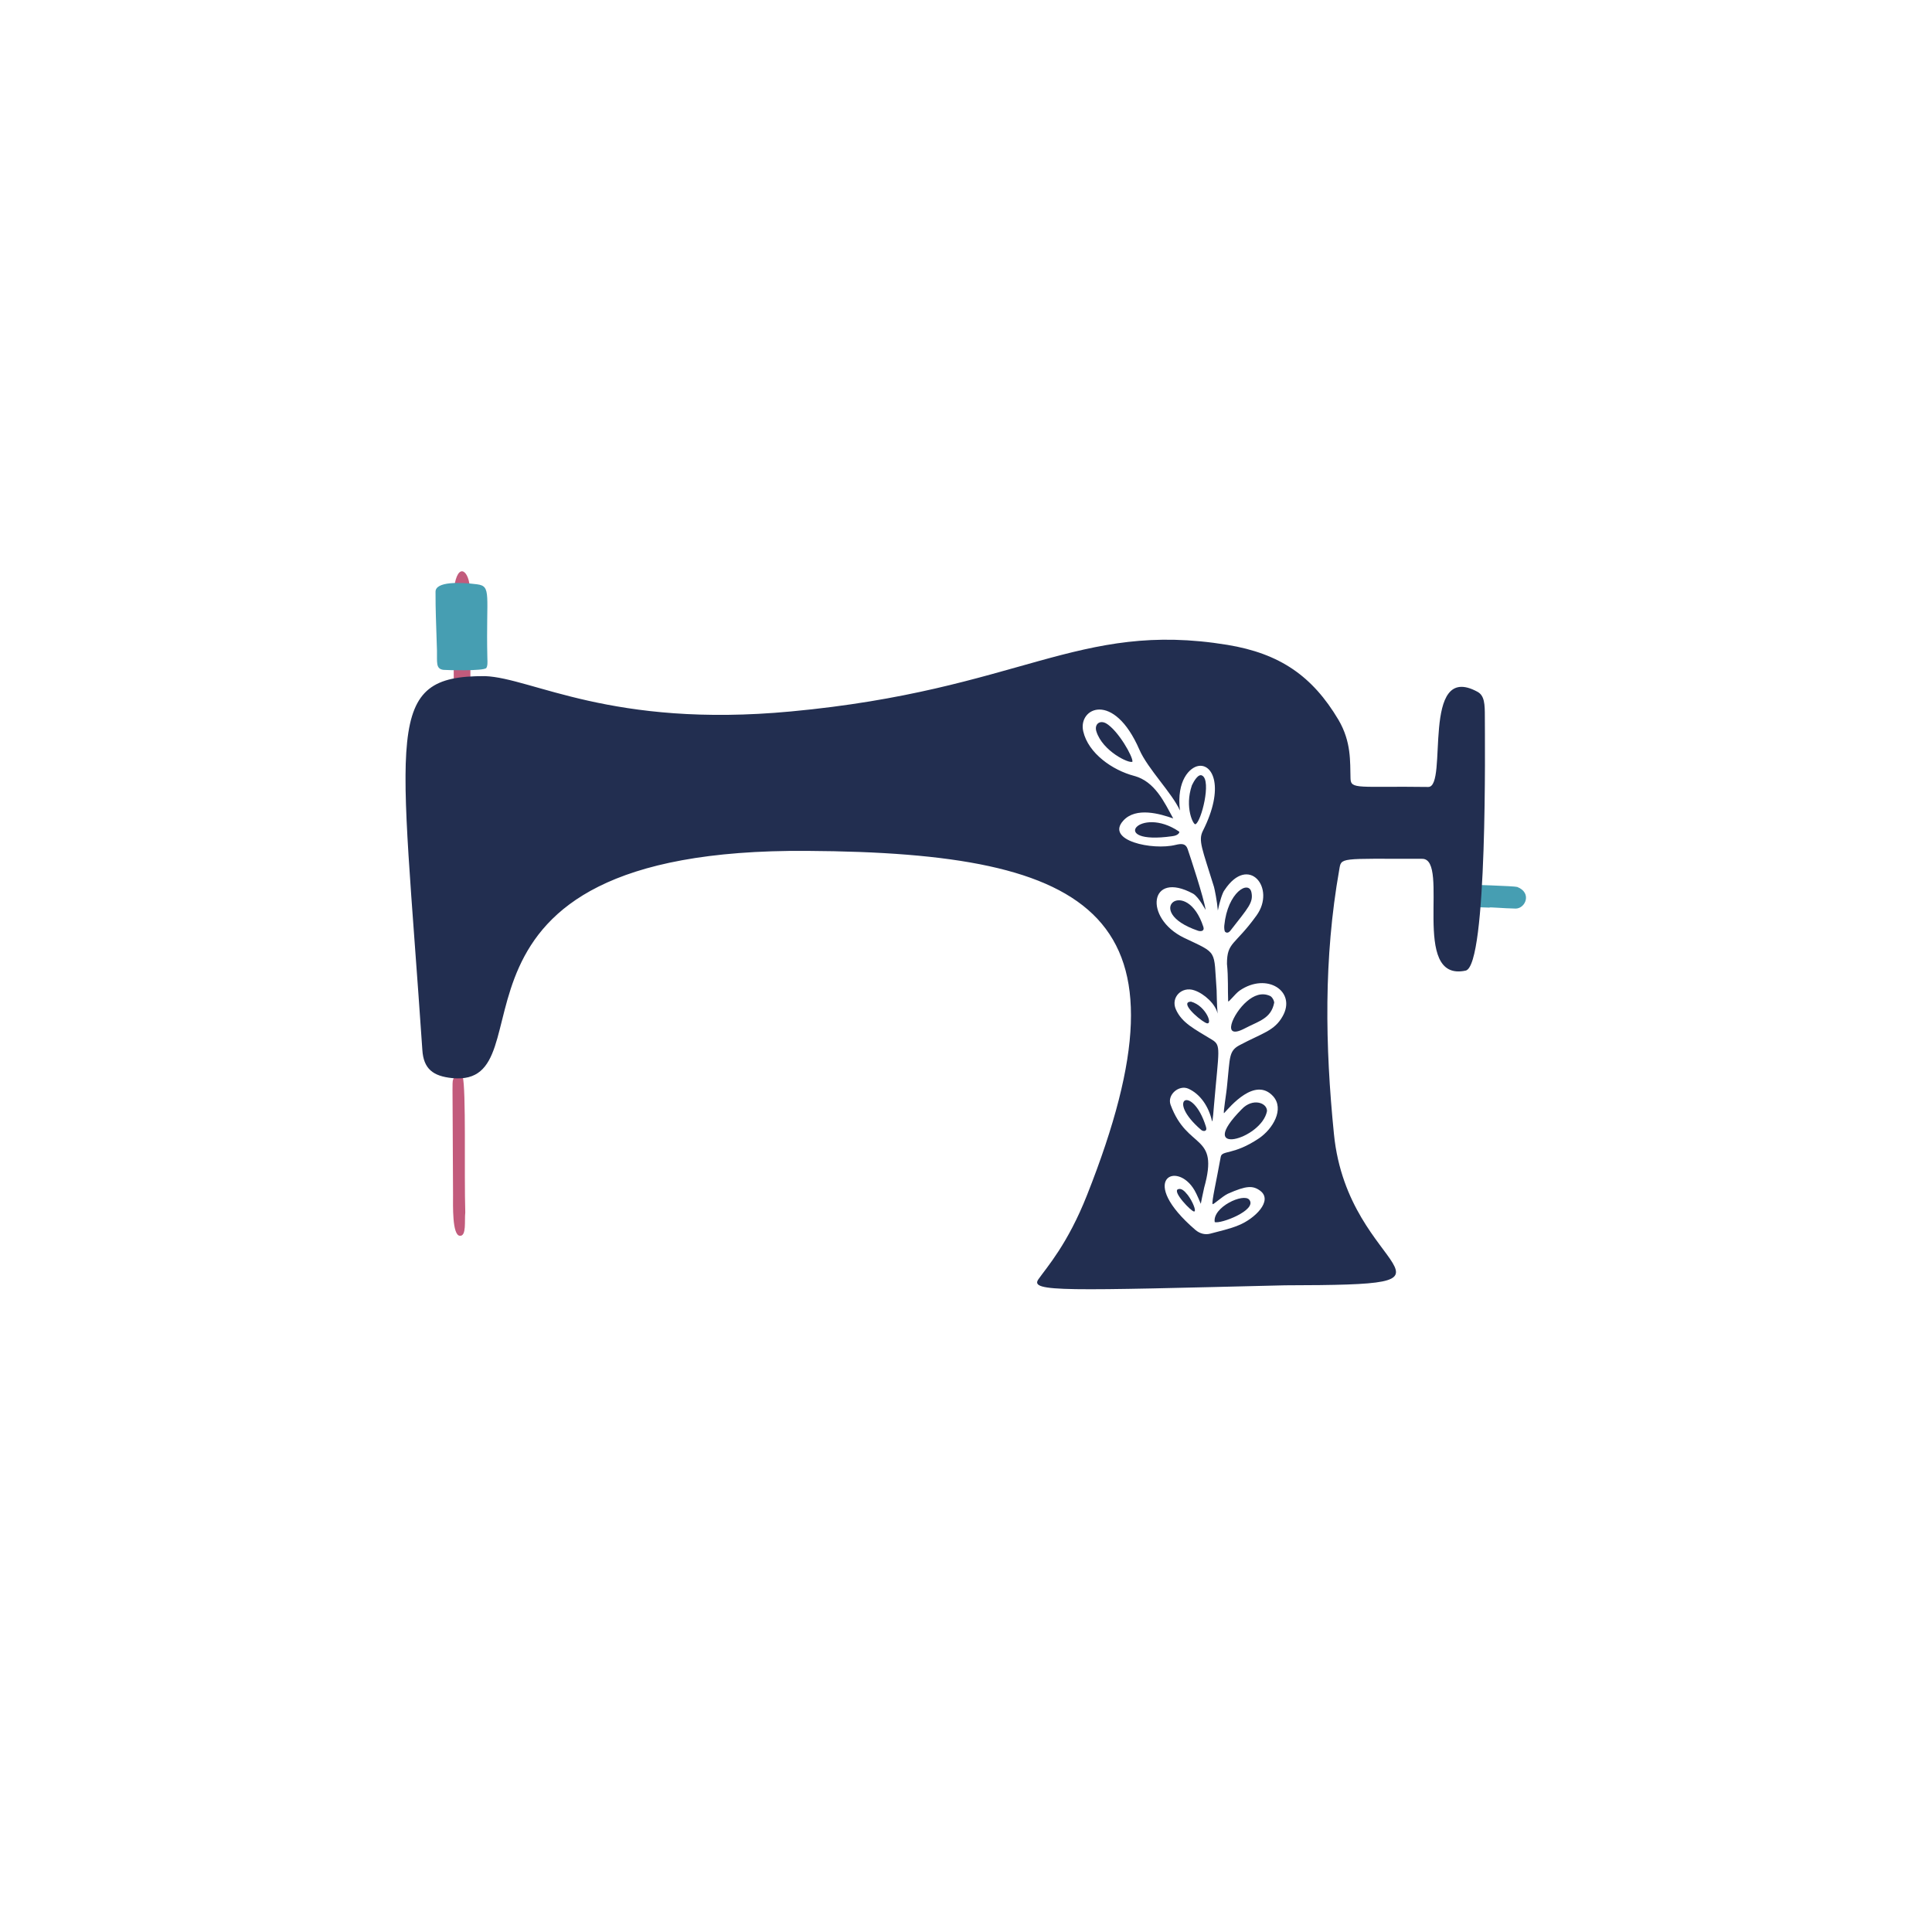 <?xml version="1.0" encoding="UTF-8"?>
<svg data-bbox="-37.5 -37.5 450 450" height="500" viewBox="0 0 375 375" width="500" xmlns="http://www.w3.org/2000/svg" data-type="color">
    <g>
        <defs>
            <clipPath id="1a870d35-7429-4a05-930f-5795d18dac19">
                <path d="M281 171h15.215v6H281Zm0 0"/>
            </clipPath>
            <clipPath id="3013f290-ca7e-483c-9452-30624855bac8">
                <path d="M78.715 124H289v126.305H78.715Zm0 0"/>
            </clipPath>
        </defs>
        <path fill="#ffffff" d="M412.5-37.5v450h-450v-450h450z" data-color="1"/>
        <path fill="#ffffff" d="M412.5-37.5v450h-450v-450h450z" data-color="1"/>
        <path fill="#ffffff" d="M412.5-37.5v450h-450v-450h450z" data-color="1"/>
        <g clip-path="url(#1a870d35-7429-4a05-930f-5795d18dac19)">
            <path d="M289.09 176.168c-5.633-.23-5.215.047-6.938-1.211-.882-.7-.418-3.312 2.098-3.266.559 0 9.73.278 10.242.465 2.887 1.121 1.63 4.153-.277 4.2-2.563-.047-5.125-.325-5.125-.188Zm0 0" fill="#469eb2" data-color="2"/>
        </g>
        <path d="M88.074 209.16c.047-.234 1.024-1.168 1.723-.281.7 2.566.281 18.945.512 26.46-.184 1.54.28 4.665-1.07 4.524-1.489-.14-1.305-5.972-1.305-7.976-.09-25.434-.23-21.188.14-22.727Zm3.121-94.82c-.047-3.45-2.328-5.55-3.074-.184-.14.934-.047 17.59-.047 18.57.047 4.528 2.004 5.227 2.516 3.547.883-3.171.7-2.378.7-12.597-.142-.047 0-4.668-.095-9.336Zm0 0" fill="#c25b7c" data-color="3"/>
        <g clip-path="url(#3013f290-ca7e-483c-9452-30624855bac8)">
            <path d="M94.129 131.234c9.125.325 24.539 10.125 59.367 6.86 44.656-4.153 55.598-17.688 84.746-12.926 10.153 1.68 16.485 6.02 21.559 14.559 2.515 4.293 2.238 8.117 2.332 11.34.043 2.238 1.535 1.492 15.086 1.68 3.957.046-1.54-24.5 9.543-18.481 1.398.746 1.445 2.425 1.445 4.855 0 4.293.559 48.34-3.727 49.274-10.894 2.335-2.933-21.7-8.425-21.7-16.254 0-15.692-.324-16.114 2.149-3.027 17.125-2.746 34.156-1.023 51.281 2.746 27.625 30.777 29.258-9.5 29.352-42.7 1.027-49.637 1.351-47.867-1.168 1.629-2.332 5.68-6.813 9.453-16.375 21.465-54.176 2.004-66.45-54.34-66.778-77.062-.558-49.078 46.059-68.914 44.098-3.68-.375-5.543-1.774-5.773-5.461-4.239-62.527-7.684-72.652 12.152-72.559Zm142.02 61.036c0-.047.046 3.171.187 4.476-.375-1.816-2.563-3.871-4.52-4.523-2.418-.84-4.609 1.351-3.586 3.683 1.168 2.66 3.633 3.828 6.989 5.883 1.86 1.117 1.347 1.82.418 12.738-.047.465-.235 3.266-.375 3.125-.649-2.937-2.328-5.32-4.61-6.343-1.816-.797-4.144 1.164-3.445 3.125 3.309 8.957 9.5 5.414 6.52 16.097-.188.746-.653 3.13-.653 3.13s-.789-1.915-1.21-2.614c-3.446-5.93-11.223-2.102.187 7.7.84.698 1.863.976 2.887.698 1.863-.515 3.726-.886 5.496-1.632 3.117-1.262 6.703-4.762 4.187-6.676-1.441-1.07-2.7-1.024-6.285.562-1.164.559-2.887 2.238-2.98 2.004-.184-.512.746-4.476 1.585-9.144.23-1.352 2.465-.282 7.403-3.594 2.699-1.82 5.027-5.692 2.746-8.211-3.492-3.781-8.29 2.008-9.5 3.312-.23.094.469-3.828.605-5.554.559-5.27.282-6.532 2.422-7.653 4.38-2.332 6.754-2.75 8.336-5.597 2.746-4.809-3.027-8.633-8.336-4.992-.93.652-2.234 2.472-2.234 2.05-.094-2.191.047-4.57-.23-7.23 0-4.293 1.488-3.5 5.726-9.38 3.863-5.32-1.54-11.991-6.195-4.948-.371.422-.977 2.289-1.301 3.968-.14-1.773-.606-4.058-.746-4.574-2.282-7.418-3.121-9.004-2.145-10.918 4.238-8.398 1.91-13.113-.93-12.554-1.582.28-4.238 2.754-3.539 8.632-1.535-3.406-6.238-8.07-7.867-11.804-4.984-11.477-11.969-8.117-10.898-3.547.98 4.246 5.637 7.515 9.87 8.633 4.052 1.074 5.868 5.132 7.59 8.261-2.511-.886-7.214-2.289-9.683.418-3.539 3.875 5.68 5.832 10.153 4.715 1.164-.281 1.953-.281 2.328.793.511 1.492 3.117 9.38 3.492 11.805.047.187-1.258-2.426-2.422-3.125-8.524-4.621-9.64 4.71-1.816 8.539 6.75 3.219 5.773 2.191 6.378 10.266Zm0 0" fill="#222e50" data-color="4"/>
        </g>
        <path d="M94.406 129.648c-.511.653-7.96.418-8.332.372-1.539-.188-1.21-1.493-1.258-3.73-.187-6.302-.28-7.376-.28-11.435 0-2.007 4.75-1.867 8.054-1.445 2.89.371 1.726 2.004 2.004 14.184.047 1.215.047 1.633-.188 2.054Zm0 0" fill="#469eb2" data-color="2"/>
        <path d="M247.324 194.602c-.605 3.125-2.933 3.546-5.773 5.039-4.563 2.379-2.281-2.938.465-5.274 1.351-1.164 2.886-1.773 4.468-1.07.375.137.793.793.84 1.305Zm0 0" fill="#222e50" data-color="4"/>
        <path d="M245.926 215.645c-1.024 5.554-14.2 9.054-4.887-.372 2.094-2.195 4.887-1.261 4.887.372Zm0 0" fill="#222e50" data-color="4"/>
        <path d="M232.05 159.977c-.37.28-2.187-3.22-.698-7.559.375-.793 1.257-2.332 2.003-1.867 1.817.98-.187 8.914-1.304 9.426Zm0 0" fill="#222e50" data-color="4"/>
        <path d="M219.805 147.844c-.653.422-5.774-2.051-6.985-5.832-.465-1.399.606-2.332 1.91-1.586 2.329 1.398 5.215 6.488 5.075 7.418Zm0 0" fill="#222e50" data-color="4"/>
        <path d="M237.637 179.621c.652-6.484 4.75-8.816 5.261-6.437.422 2.007-.605 2.984-4.05 7.418-.23.328-.653.609-1.024.28-.187-.093-.234-.886-.187-1.26Zm0 0" fill="#222e50" data-color="4"/>
        <path d="M233.586 179.95c.234.792-.512.886-1.07.698-11.036-3.777-2.188-10.777 1.07-.699Zm0 0" fill="#222e50" data-color="4"/>
        <path d="M228.883 161.426c.094.094-.09.746-1.395.887-12.62 1.773-6.285-6.16 1.395-.887Zm0 0" fill="#222e50" data-color="4"/>
        <path d="M235.777 237.203c-.468-2.89 5.586-5.691 6.703-4.34 1.63 2.008-5.585 4.762-6.703 4.34Zm0 0" fill="#222e50" data-color="4"/>
        <path d="M234.055 218.633c.37 1.027-.47 1.027-.887.699-7.078-6.066-1.723-8.957.887-.7Zm0 0" fill="#222e50" data-color="4"/>
        <path d="M231.164 194.414c3.074.84 4.52 5.086 2.75 4.059-1.445-.793-4.984-3.965-2.75-4.059Zm0 0" fill="#222e50" data-color="4"/>
        <path d="M230.563 231.977c-.7-.887-1.258-1.352-1.864-1.165-1.304.372 2.559 4.387 3.07 4.34.516 0-.277-1.96-1.207-3.175Zm0 0" fill="#222e50" data-color="4"/>
    </g>
</svg>

